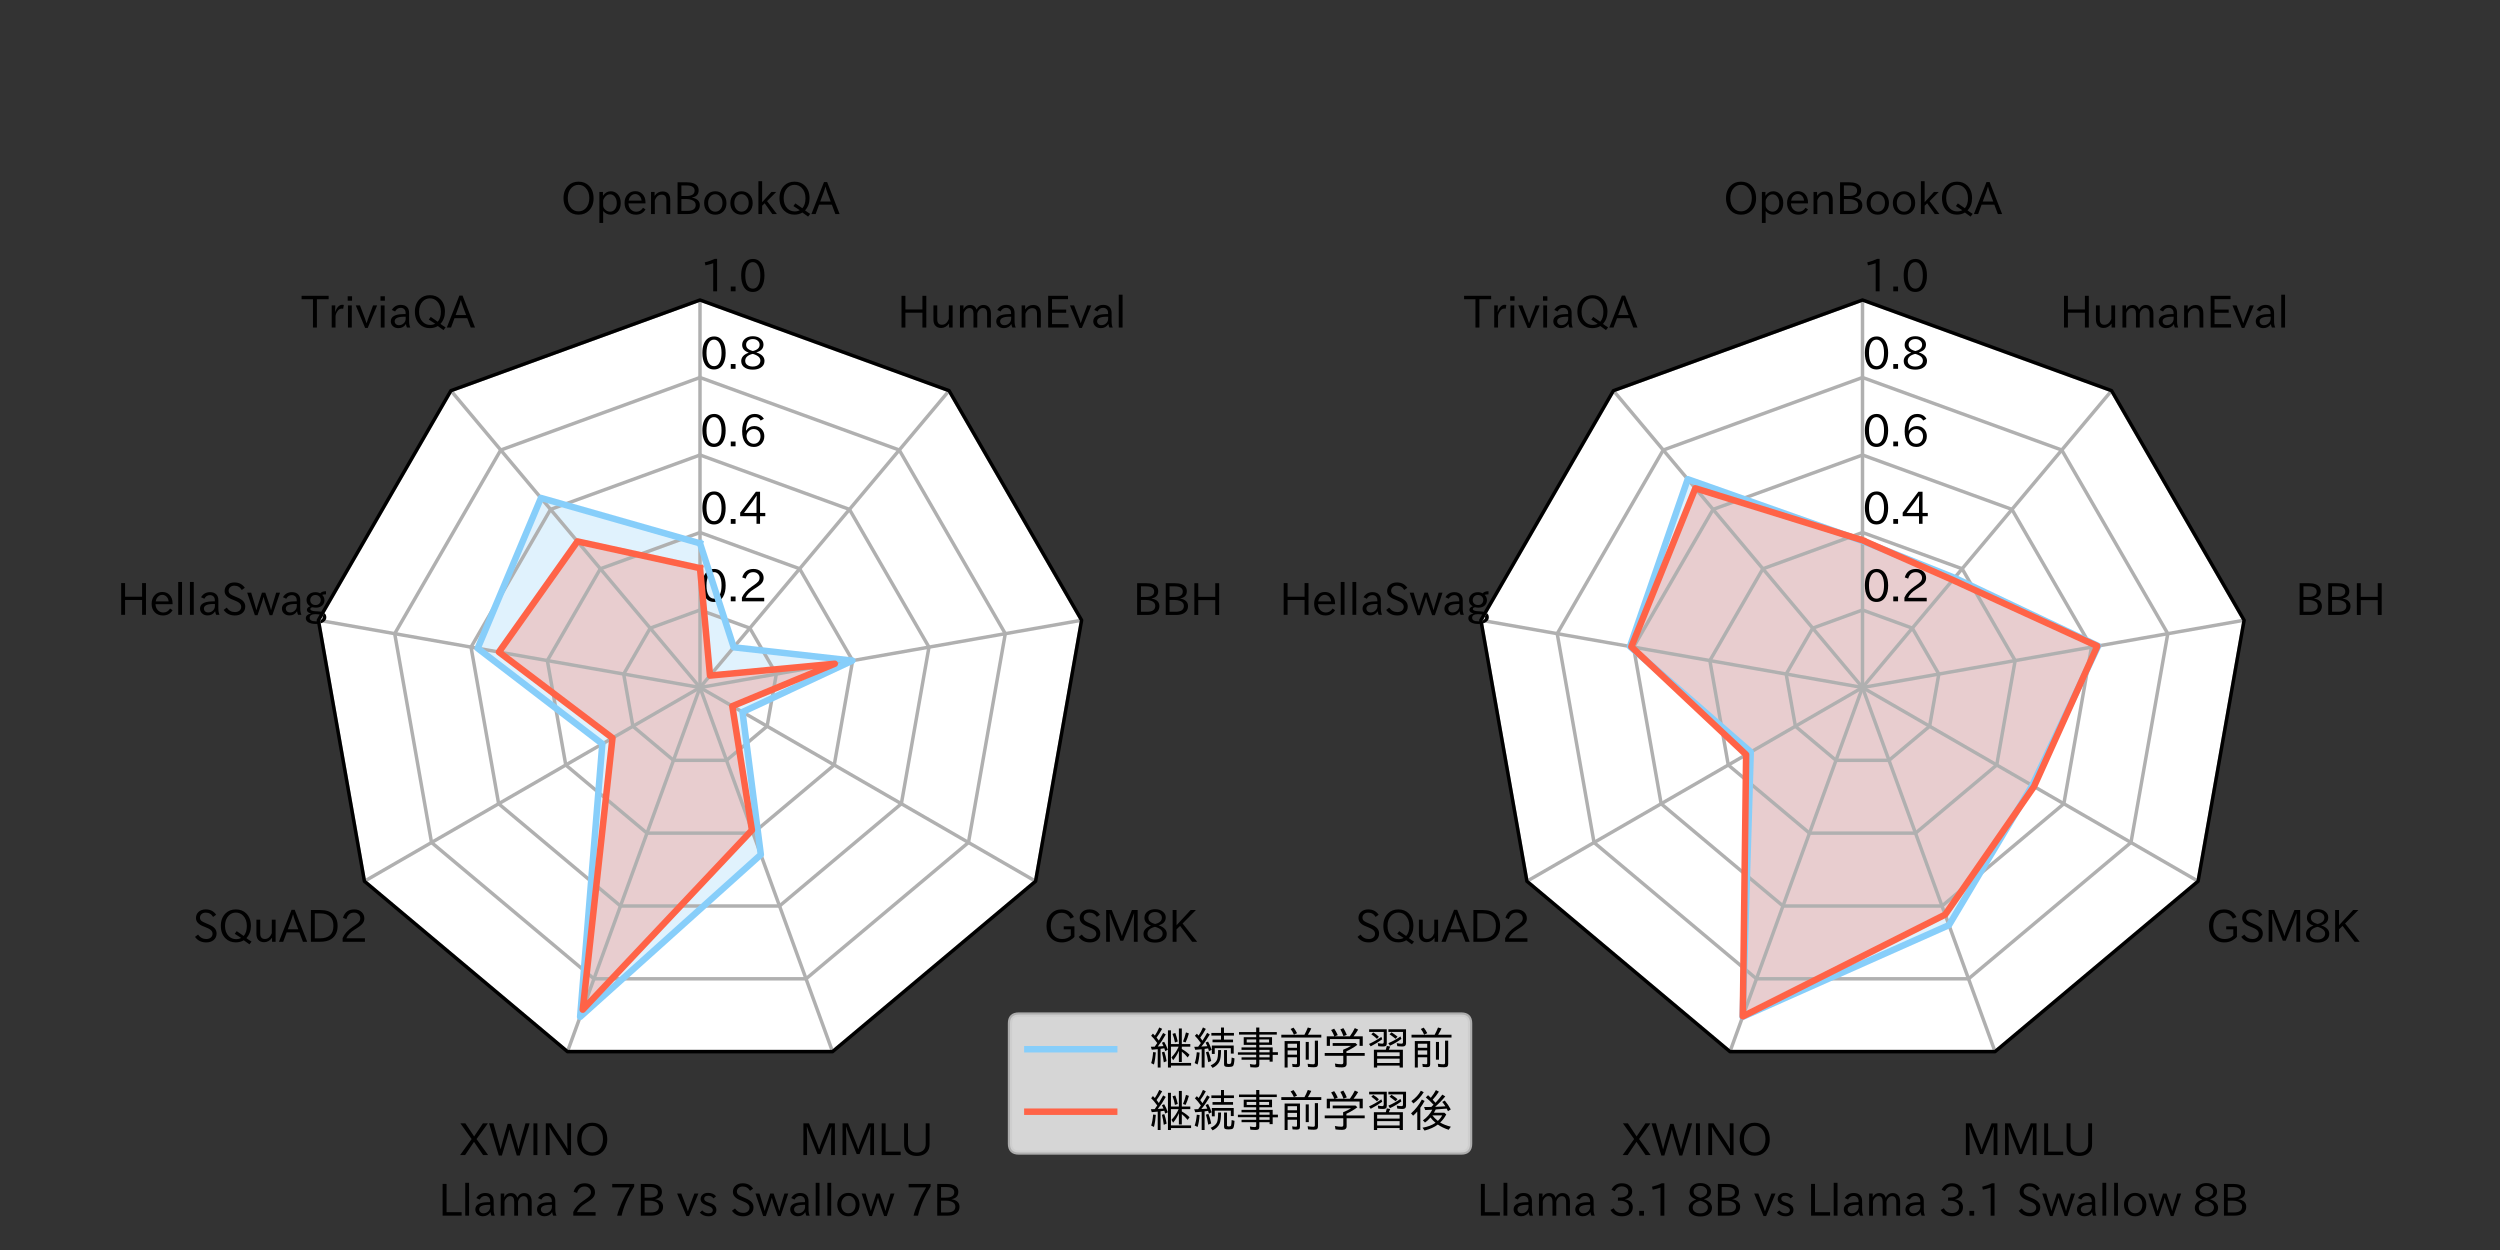 <?xml version="1.0" encoding="utf-8" standalone="no"?>
<!DOCTYPE svg PUBLIC "-//W3C//DTD SVG 1.1//EN"
  "http://www.w3.org/Graphics/SVG/1.1/DTD/svg11.dtd">
<svg xmlns:xlink="http://www.w3.org/1999/xlink" width="576pt" height="288pt" viewBox="0 0 576 288" xmlns="http://www.w3.org/2000/svg" version="1.1">
 <rect x="0" y="0" width="576" height="288" fill="#333333" stroke="none"/>
 <defs>
  <style type="text/css">*{stroke-linejoin: round; stroke-linecap: butt}</style>
 </defs>
 <g id="figure_1">
  <g id="patch_1">
   <path d="M 0 288 
L 576 288 
L 576 0 
L 0 0 
L 0 288 
z
" style="fill: none"/>
  </g>
  <g id="axes_1">
   <g id="patch_2">
    <path d="M 161.28 69.12 
L 103.892 90.008 
L 73.356 142.897 
L 83.961 203.04 
L 130.744 242.296 
L 191.816 242.296 
L 238.599 203.04 
L 249.204 142.897 
L 218.668 90.008 
z
" style="fill: #ffffff"/>
   </g>
   <g id="patch_3">
    <path d="M 161.28 125.188 
L 124.638 114.731 
L 110.056 149.368 
L 138.773 171.395 
L 133.661 234.284 
L 175.296 196.908 
L 171.069 164.051 
L 196.388 152.21 
L 169.05 149.14 
z
" clip-path="url(#pcad0fa2d42)" style="fill: #87cefa; opacity: 0.25"/>
   </g>
   <g id="patch_4">
    <path d="M 161.28 130.902 
L 133.039 124.744 
L 114.953 150.231 
L 141.115 170.042 
L 134.265 232.623 
L 173.244 191.27 
L 168.726 162.699 
L 192.326 152.926 
L 163.587 155.651 
z
" clip-path="url(#pcad0fa2d42)" style="fill: #ff6347; opacity: 0.25"/>
   </g>
   <g id="matplotlib.axis_1">
    <g id="xtick_1">
     <g id="line2d_1">
      <path d="M 161.28 158.4 
L 161.28 148.48 
L 161.28 138.56 
L 161.28 128.64 
L 161.28 118.72 
L 161.28 108.8 
L 161.28 98.88 
L 161.28 88.96 
L 161.28 79.04 
L 161.28 69.12 
" clip-path="url(#pcad0fa2d42)" style="fill: none; stroke: #b0b0b0; stroke-width: 0.8; stroke-linecap: square"/>
     </g>
     <g id="text_1">
      <!-- OpenBookQA -->
      <g transform="translate(129.228 49.415)scale(0.1 -0.1)">
       <defs>
        <path id="IPAexGothic-4f" d="M 2541 4725 
Q 3456 4725 4044 4138 
Q 4709 3472 4709 2331 
Q 4709 1219 4031 550 
Q 3450 -31 2541 -31 
Q 1638 -31 1056 550 
Q 378 1219 378 2356 
Q 378 3469 1044 4138 
Q 1631 4725 2541 4725 
z
M 2541 4266 
Q 1953 4266 1531 3844 
Q 994 3303 994 2350 
Q 994 1391 1531 863 
Q 1947 447 2541 447 
Q 3131 447 3556 863 
Q 4094 1400 4094 2375 
Q 4094 3297 3550 3844 
Q 3138 4266 2541 4266 
z
" transform="scale(0.016)"/>
        <path id="IPAexGothic-70" d="M 1075 2688 
Q 1525 3341 2206 3341 
Q 2769 3341 3172 2938 
Q 3641 2469 3641 1644 
Q 3641 841 3178 372 
Q 2775 -31 2200 -31 
Q 1569 -31 1106 497 
L 1106 -1216 
L 563 -1216 
L 563 3250 
L 1075 3250 
L 1075 2688 
z
M 1106 1950 
L 1106 1291 
Q 1106 897 1516 600 
Q 1791 403 2106 403 
Q 2469 403 2725 659 
Q 3066 997 3066 1631 
Q 3066 2200 2784 2559 
Q 2503 2900 2100 2900 
Q 1656 2900 1338 2484 
Q 1106 2184 1106 1950 
z
" transform="scale(0.016)"/>
        <path id="IPAexGothic-65" d="M 863 1594 
Q 891 1041 1209 722 
Q 1534 397 1997 397 
Q 2606 397 2963 966 
L 3322 728 
Q 2869 -31 1931 -31 
Q 1222 -31 766 422 
Q 306 884 306 1641 
Q 306 2444 788 2925 
Q 1216 3353 1856 3353 
Q 2459 3353 2866 2956 
Q 3322 2494 3322 1722 
L 3322 1594 
L 863 1594 
z
M 2756 1997 
Q 2709 2431 2450 2681 
Q 2194 2938 1844 2938 
Q 1438 2938 1150 2591 
Q 953 2356 894 1997 
L 2756 1997 
z
" transform="scale(0.016)"/>
        <path id="IPAexGothic-6e" d="M 3328 63 
L 2778 63 
L 2778 2041 
Q 2778 2853 2106 2853 
Q 1428 2853 1113 2041 
L 1113 63 
L 563 63 
L 563 3250 
L 1075 3250 
L 1075 2675 
Q 1525 3316 2222 3316 
Q 3328 3316 3328 2072 
L 3328 63 
z
" transform="scale(0.016)"/>
        <path id="IPAexGothic-42" d="M 2688 2425 
Q 3816 2225 3816 1338 
Q 3816 556 3041 222 
Q 2672 63 2094 63 
L 609 63 
L 609 4634 
L 1916 4634 
Q 2494 4634 2869 4500 
Q 3644 4222 3644 3491 
Q 3644 2609 2688 2447 
L 2688 2425 
z
M 1159 2656 
L 1844 2656 
Q 3063 2656 3063 3431 
Q 3063 4181 1881 4181 
L 1159 4181 
L 1159 2656 
z
M 1159 522 
L 2016 522 
Q 3222 522 3222 1369 
Q 3222 1897 2625 2100 
Q 2278 2222 1875 2222 
L 1159 2222 
L 1159 522 
z
" transform="scale(0.016)"/>
        <path id="IPAexGothic-6f" d="M 1919 3341 
Q 2594 3341 3056 2888 
Q 3531 2413 3531 1638 
Q 3531 888 3066 422 
Q 2609 -31 1919 -31 
Q 1228 -31 781 416 
Q 313 881 313 1656 
Q 313 2413 788 2888 
Q 1241 3341 1919 3341 
z
M 1919 2919 
Q 1519 2919 1241 2631 
Q 888 2278 888 1650 
Q 888 1031 1234 684 
Q 1516 403 1919 403 
Q 2331 403 2609 691 
Q 2956 1038 2956 1672 
Q 2956 2269 2603 2631 
Q 2316 2919 1919 2919 
z
" transform="scale(0.016)"/>
        <path id="IPAexGothic-6b" d="M 3244 63 
L 2578 63 
L 1484 1613 
L 1119 1259 
L 1119 63 
L 581 63 
L 581 4794 
L 1119 4794 
L 1119 1766 
L 2463 3250 
L 3153 3250 
L 1828 1925 
L 3244 63 
z
" transform="scale(0.016)"/>
        <path id="IPAexGothic-51" d="M 4800 88 
L 4494 -306 
Q 3991 38 3681 281 
Q 3181 -25 2528 -25 
Q 1634 -25 1050 556 
Q 378 1219 378 2350 
Q 378 3469 1044 4138 
Q 1631 4725 2541 4725 
Q 3456 4725 4044 4138 
Q 4709 3469 4709 2350 
Q 4709 1306 4059 588 
Q 4413 319 4800 88 
z
M 3669 900 
Q 4122 1403 4122 2338 
Q 4122 3291 3578 3838 
Q 3150 4266 2541 4266 
Q 1947 4266 1519 3838 
Q 981 3300 981 2350 
Q 981 1406 1513 875 
Q 1947 441 2575 441 
Q 3003 441 3297 619 
Q 2844 931 2381 1209 
L 2663 1594 
Q 3225 1222 3669 900 
z
" transform="scale(0.016)"/>
        <path id="IPAexGothic-41" d="M 4056 63 
L 3444 63 
L 2938 1409 
L 1100 1409 
L 603 63 
L -6 63 
L 1806 4666 
L 2259 4666 
L 4056 63 
z
M 2778 1863 
L 2316 3078 
Q 2125 3588 2028 4000 
L 2009 4000 
Q 1897 3563 1716 3078 
L 1263 1863 
L 2778 1863 
z
" transform="scale(0.016)"/>
       </defs>
       <use xlink:href="#IPAexGothic-4f"/>
       <use xlink:href="#IPAexGothic-70" x="79.688"/>
       <use xlink:href="#IPAexGothic-65" x="141.797"/>
       <use xlink:href="#IPAexGothic-6e" x="198.682"/>
       <use xlink:href="#IPAexGothic-42" x="259.082"/>
       <use xlink:href="#IPAexGothic-6f" x="325"/>
       <use xlink:href="#IPAexGothic-6f" x="385.4"/>
       <use xlink:href="#IPAexGothic-6b" x="445.801"/>
       <use xlink:href="#IPAexGothic-51" x="497.607"/>
       <use xlink:href="#IPAexGothic-41" x="577.295"/>
      </g>
     </g>
    </g>
    <g id="xtick_2">
     <g id="line2d_2">
      <path d="M 161.28 158.4 
L 154.904 150.801 
L 148.527 143.202 
L 142.151 135.603 
L 135.774 128.003 
L 129.398 120.404 
L 123.021 112.805 
L 116.645 105.206 
L 110.268 97.607 
L 103.892 90.008 
" clip-path="url(#pcad0fa2d42)" style="fill: none; stroke: #b0b0b0; stroke-width: 0.8; stroke-linecap: square"/>
     </g>
     <g id="text_2">
      <!-- TriviaQA -->
      <g transform="translate(69.535 75.567)scale(0.1 -0.1)">
       <defs>
        <path id="IPAexGothic-54" d="M 3866 4141 
L 2175 4141 
L 2175 63 
L 1606 63 
L 1606 4141 
L -31 4141 
L -31 4634 
L 3866 4634 
L 3866 4141 
z
" transform="scale(0.016)"/>
        <path id="IPAexGothic-72" d="M 2309 3316 
L 2213 2769 
Q 2106 2791 2022 2791 
Q 1653 2791 1413 2444 
Q 1113 2006 1113 1675 
L 1113 63 
L 563 63 
L 563 3250 
L 1081 3250 
L 1056 2303 
L 1069 2303 
Q 1422 3341 2097 3341 
Q 2206 3341 2309 3316 
z
" transform="scale(0.016)"/>
        <path id="IPAexGothic-69" d="M 1178 3928 
L 550 3928 
L 550 4569 
L 1178 4569 
L 1178 3928 
z
M 1138 63 
L 588 63 
L 588 3250 
L 1138 3250 
L 1138 63 
z
" transform="scale(0.016)"/>
        <path id="IPAexGothic-76" d="M 3103 3250 
L 1747 6 
L 1375 6 
L 25 3250 
L 628 3250 
L 1338 1388 
L 1522 844 
L 1569 703 
L 1588 703 
Q 1641 884 1822 1388 
L 2516 3250 
L 3103 3250 
z
" transform="scale(0.016)"/>
        <path id="IPAexGothic-61" d="M 3156 63 
L 2672 63 
Q 2559 303 2531 556 
L 2509 556 
Q 2147 -25 1428 -25 
Q 934 -25 622 288 
Q 347 563 347 959 
Q 347 1947 2050 1997 
L 2478 2009 
L 2478 2175 
Q 2478 2509 2288 2700 
Q 2088 2900 1775 2900 
Q 1238 2900 969 2378 
L 494 2597 
Q 938 3328 1788 3328 
Q 2375 3328 2691 3000 
Q 2984 2706 2984 2169 
L 2984 997 
Q 2984 400 3156 63 
z
M 2491 1625 
L 2141 1619 
Q 903 1591 903 953 
Q 903 728 1050 581 
Q 1231 403 1525 403 
Q 1934 403 2234 703 
Q 2491 969 2491 1344 
L 2491 1625 
z
" transform="scale(0.016)"/>
       </defs>
       <use xlink:href="#IPAexGothic-54"/>
       <use xlink:href="#IPAexGothic-72" x="59.912"/>
       <use xlink:href="#IPAexGothic-69" x="96.924"/>
       <use xlink:href="#IPAexGothic-76" x="123.926"/>
       <use xlink:href="#IPAexGothic-69" x="172.51"/>
       <use xlink:href="#IPAexGothic-61" x="199.512"/>
       <use xlink:href="#IPAexGothic-51" x="254.492"/>
       <use xlink:href="#IPAexGothic-41" x="334.18"/>
      </g>
     </g>
    </g>
    <g id="xtick_3">
     <g id="line2d_3">
      <path d="M 161.28 158.4 
L 151.511 156.677 
L 141.741 154.955 
L 131.972 153.232 
L 122.203 151.51 
L 112.434 149.787 
L 102.664 148.064 
L 92.895 146.342 
L 83.126 144.619 
L 73.356 142.897 
" clip-path="url(#pcad0fa2d42)" style="fill: none; stroke: #b0b0b0; stroke-width: 0.8; stroke-linecap: square"/>
     </g>
     <g id="text_3">
      <!-- HellaSwag -->
      <g transform="translate(26.944 141.756)scale(0.1 -0.1)">
       <defs>
        <path id="IPAexGothic-48" d="M 4181 63 
L 3619 63 
L 3619 2200 
L 1172 2200 
L 1172 63 
L 609 63 
L 609 4634 
L 1172 4634 
L 1172 2669 
L 3619 2669 
L 3619 4634 
L 4181 4634 
L 4181 63 
z
" transform="scale(0.016)"/>
        <path id="IPAexGothic-6c" d="M 1131 63 
L 581 63 
L 581 4794 
L 1131 4794 
L 1131 63 
z
" transform="scale(0.016)"/>
        <path id="IPAexGothic-53" d="M 2919 3641 
Q 2563 4259 1853 4259 
Q 1453 4259 1213 4009 
Q 1028 3803 1028 3534 
Q 1028 3238 1266 3047 
Q 1444 2913 1984 2688 
L 2200 2597 
Q 2925 2306 3191 1953 
Q 3422 1644 3422 1259 
Q 3422 644 2969 288 
Q 2559 -31 1931 -31 
Q 881 -31 313 766 
L 753 1100 
Q 1203 459 1938 459 
Q 2288 459 2534 625 
Q 2841 847 2841 1216 
Q 2841 1503 2616 1728 
Q 2375 1959 1728 2206 
L 1541 2278 
Q 453 2694 453 3481 
Q 453 4006 806 4347 
Q 1203 4725 1863 4725 
Q 2841 4725 3359 3956 
L 2919 3641 
z
" transform="scale(0.016)"/>
        <path id="IPAexGothic-77" d="M 4772 3250 
L 3666 6 
L 3281 6 
L 2609 1919 
Q 2509 2203 2413 2622 
L 2394 2622 
Q 2322 2319 2188 1919 
L 1534 6 
L 1150 6 
L 44 3250 
L 619 3250 
L 1156 1491 
Q 1206 1331 1363 753 
L 1381 753 
Q 1475 1125 1594 1491 
L 2169 3250 
L 2656 3250 
L 3256 1491 
Q 3347 1244 3469 753 
L 3488 753 
Q 3591 1184 3684 1491 
L 4216 3250 
L 4772 3250 
z
" transform="scale(0.016)"/>
        <path id="IPAexGothic-67" d="M 1331 1150 
Q 1006 1122 1006 900 
Q 1006 613 1763 575 
L 2131 556 
Q 3303 497 3303 -294 
Q 3303 -700 2925 -959 
Q 2519 -1253 1794 -1253 
Q 1138 -1253 738 -1028 
Q 353 -809 353 -428 
Q 353 84 1075 247 
L 1075 269 
Q 506 413 506 778 
Q 506 1116 994 1297 
Q 456 1575 456 2181 
Q 456 2650 769 2963 
Q 1128 3322 1738 3322 
Q 2125 3322 2422 3153 
Q 2650 3453 3259 3463 
L 3259 3013 
Q 2838 3003 2703 2938 
Q 3034 2613 3034 2169 
Q 3034 1728 2734 1425 
Q 2400 1094 1813 1094 
Q 1563 1094 1331 1150 
z
M 1734 2919 
Q 1409 2919 1197 2706 
Q 988 2497 988 2181 
Q 988 1872 1184 1684 
Q 1397 1472 1756 1472 
Q 2094 1472 2297 1678 
Q 2503 1881 2503 2203 
Q 2503 2497 2297 2700 
Q 2081 2919 1734 2919 
z
M 1753 159 
Q 903 159 903 -366 
Q 903 -875 1800 -875 
Q 2378 -875 2638 -606 
Q 2772 -481 2772 -313 
Q 2772 159 1753 159 
z
" transform="scale(0.016)"/>
       </defs>
       <use xlink:href="#IPAexGothic-48"/>
       <use xlink:href="#IPAexGothic-65" x="75"/>
       <use xlink:href="#IPAexGothic-6c" x="131.885"/>
       <use xlink:href="#IPAexGothic-6c" x="158.887"/>
       <use xlink:href="#IPAexGothic-61" x="185.889"/>
       <use xlink:href="#IPAexGothic-53" x="240.869"/>
       <use xlink:href="#IPAexGothic-77" x="299.365"/>
       <use xlink:href="#IPAexGothic-61" x="374.561"/>
       <use xlink:href="#IPAexGothic-67" x="429.541"/>
      </g>
     </g>
    </g>
    <g id="xtick_4">
     <g id="line2d_4">
      <path d="M 161.28 158.4 
L 152.689 163.36 
L 144.098 168.32 
L 135.507 173.28 
L 126.916 178.24 
L 118.325 183.2 
L 109.734 188.16 
L 101.143 193.12 
L 92.552 198.08 
L 83.961 203.04 
" clip-path="url(#pcad0fa2d42)" style="fill: none; stroke: #b0b0b0; stroke-width: 0.8; stroke-linecap: square"/>
     </g>
     <g id="text_4">
      <!-- SQuAD2 -->
      <g transform="translate(44.426 217.085)scale(0.1 -0.1)">
       <defs>
        <path id="IPAexGothic-75" d="M 3284 63 
L 2772 63 
L 2772 644 
Q 2300 0 1625 0 
Q 1072 0 763 375 
Q 519 678 519 1241 
L 519 3250 
L 1069 3250 
L 1069 1259 
Q 1069 466 1734 466 
Q 2406 466 2734 1291 
L 2734 3250 
L 3284 3250 
L 3284 63 
z
" transform="scale(0.016)"/>
        <path id="IPAexGothic-44" d="M 609 4634 
L 1984 4634 
Q 3159 4634 3791 4050 
Q 4456 3444 4456 2356 
Q 4456 1047 3516 441 
Q 2925 63 1941 63 
L 609 63 
L 609 4634 
z
M 1172 556 
L 1894 556 
Q 3853 556 3853 2356 
Q 3853 4147 1928 4147 
L 1172 4147 
L 1172 556 
z
" transform="scale(0.016)"/>
        <path id="IPAexGothic-32" d="M 3659 63 
L 447 63 
L 447 594 
Q 825 1475 1894 2203 
L 2072 2322 
Q 2619 2697 2791 2906 
Q 2988 3153 2988 3444 
Q 2988 3772 2756 4003 
Q 2500 4259 2084 4259 
Q 1250 4259 991 3328 
L 497 3506 
Q 853 4725 2116 4725 
Q 2806 4725 3216 4316 
Q 3575 3947 3575 3425 
Q 3575 3038 3344 2722 
Q 3131 2416 2366 1938 
L 2231 1856 
Q 1256 1253 978 569 
L 3659 569 
L 3659 63 
z
" transform="scale(0.016)"/>
       </defs>
       <use xlink:href="#IPAexGothic-53"/>
       <use xlink:href="#IPAexGothic-51" x="58.496"/>
       <use xlink:href="#IPAexGothic-75" x="138.184"/>
       <use xlink:href="#IPAexGothic-41" x="198.584"/>
       <use xlink:href="#IPAexGothic-44" x="262.305"/>
       <use xlink:href="#IPAexGothic-32" x="337.988"/>
      </g>
     </g>
    </g>
    <g id="xtick_5">
     <g id="line2d_5">
      <path d="M 161.28 158.4 
L 157.887 167.722 
L 154.494 177.044 
L 151.101 186.365 
L 147.709 195.687 
L 144.316 205.009 
L 140.923 214.331 
L 137.53 223.652 
L 134.137 232.974 
L 130.744 242.296 
" clip-path="url(#pcad0fa2d42)" style="fill: none; stroke: #b0b0b0; stroke-width: 0.8; stroke-linecap: square"/>
     </g>
     <g id="text_5">
      <!-- XWINO -->
      <g transform="translate(105.748 266.234)scale(0.1 -0.1)">
       <defs>
        <path id="IPAexGothic-58" d="M 4203 63 
L 3469 63 
L 2163 1972 
L 881 63 
L 159 63 
L 1822 2369 
L 203 4634 
L 922 4634 
L 2181 2753 
L 3450 4634 
L 4166 4634 
L 2528 2375 
L 4203 63 
z
" transform="scale(0.016)"/>
        <path id="IPAexGothic-57" d="M 5888 4634 
L 4466 0 
L 4038 0 
L 3219 2759 
Q 3084 3209 2981 3738 
L 2963 3738 
Q 2866 3288 2713 2759 
L 1888 0 
L 1453 0 
L 44 4634 
L 672 4634 
L 1406 2041 
Q 1572 1444 1694 928 
L 1716 928 
Q 1819 1406 2003 2041 
L 2725 4556 
L 3213 4556 
L 3972 2041 
Q 4128 1541 4269 922 
L 4288 922 
Q 4441 1603 4563 2041 
L 5291 4634 
L 5888 4634 
z
" transform="scale(0.016)"/>
        <path id="IPAexGothic-49" d="M 1203 63 
L 634 63 
L 634 4634 
L 1203 4634 
L 1203 63 
z
" transform="scale(0.016)"/>
        <path id="IPAexGothic-4e" d="M 4244 63 
L 3731 63 
L 1697 3150 
Q 1466 3500 1141 4097 
L 1116 4097 
L 1128 3797 
Q 1159 2803 1159 2469 
L 1159 63 
L 609 63 
L 609 4634 
L 1366 4634 
L 3113 1978 
Q 3453 1447 3713 966 
L 3738 966 
Q 3694 1897 3694 2469 
L 3694 4634 
L 4244 4634 
L 4244 63 
z
" transform="scale(0.016)"/>
       </defs>
       <use xlink:href="#IPAexGothic-58"/>
       <use xlink:href="#IPAexGothic-57" x="68.604"/>
       <use xlink:href="#IPAexGothic-49" x="161.426"/>
       <use xlink:href="#IPAexGothic-4e" x="190.332"/>
       <use xlink:href="#IPAexGothic-4f" x="266.309"/>
      </g>
     </g>
    </g>
    <g id="xtick_6">
     <g id="line2d_6">
      <path d="M 161.28 158.4 
L 164.673 167.722 
L 168.066 177.044 
L 171.459 186.365 
L 174.851 195.687 
L 178.244 205.009 
L 181.637 214.331 
L 185.03 223.652 
L 188.423 232.974 
L 191.816 242.296 
" clip-path="url(#pcad0fa2d42)" style="fill: none; stroke: #b0b0b0; stroke-width: 0.8; stroke-linecap: square"/>
     </g>
     <g id="text_6">
      <!-- MMLU -->
      <g transform="translate(184.127 266.234)scale(0.1 -0.1)">
       <defs>
        <path id="IPAexGothic-4d" d="M 5147 63 
L 4597 63 
L 4597 2534 
Q 4597 3281 4634 4134 
L 4609 4134 
Q 4356 3409 4066 2675 
L 3066 209 
L 2650 209 
L 1641 2725 
Q 1328 3506 1128 4141 
L 1103 4141 
Q 1141 3131 1141 2553 
L 1141 63 
L 609 63 
L 609 4634 
L 1416 4634 
L 2503 1944 
Q 2697 1472 2869 906 
L 2888 906 
Q 3028 1416 3234 1931 
L 4316 4634 
L 5147 4634 
L 5147 63 
z
" transform="scale(0.016)"/>
        <path id="IPAexGothic-4c" d="M 3347 63 
L 609 63 
L 609 4634 
L 1178 4634 
L 1178 563 
L 3347 563 
L 3347 63 
z
" transform="scale(0.016)"/>
        <path id="IPAexGothic-55" d="M 4219 4634 
L 4219 1631 
Q 4219 994 3906 594 
Q 3400 -63 2388 -63 
Q 1372 -63 856 594 
Q 550 988 550 1631 
L 550 4634 
L 1113 4634 
L 1113 1700 
Q 1113 1134 1388 831 
Q 1753 428 2388 428 
Q 3031 428 3388 831 
Q 3663 1144 3663 1700 
L 3663 4634 
L 4219 4634 
z
" transform="scale(0.016)"/>
       </defs>
       <use xlink:href="#IPAexGothic-4d"/>
       <use xlink:href="#IPAexGothic-4d" x="90.186"/>
       <use xlink:href="#IPAexGothic-4c" x="180.371"/>
       <use xlink:href="#IPAexGothic-55" x="232.959"/>
      </g>
     </g>
    </g>
    <g id="xtick_7">
     <g id="line2d_7">
      <path d="M 161.28 158.4 
L 169.871 163.36 
L 178.462 168.32 
L 187.053 173.28 
L 195.644 178.24 
L 204.235 183.2 
L 212.826 188.16 
L 221.417 193.12 
L 230.008 198.08 
L 238.599 203.04 
" clip-path="url(#pcad0fa2d42)" style="fill: none; stroke: #b0b0b0; stroke-width: 0.8; stroke-linecap: square"/>
     </g>
     <g id="text_7">
      <!-- GSM8K -->
      <g transform="translate(240.506 217.085)scale(0.1 -0.1)">
       <defs>
        <path id="IPAexGothic-47" d="M 4403 781 
Q 4172 494 3731 250 
Q 3209 -31 2591 -31 
Q 1606 -31 988 628 
Q 378 1275 378 2325 
Q 378 3406 1013 4078 
Q 1619 4725 2534 4725 
Q 3800 4725 4325 3628 
L 3816 3391 
Q 3422 4238 2541 4238 
Q 1891 4238 1453 3744 
Q 994 3216 994 2328 
Q 994 1531 1397 1022 
Q 1844 459 2625 459 
Q 3459 459 3878 966 
L 3878 1856 
L 2859 1856 
L 2859 2291 
L 4403 2291 
L 4403 781 
z
" transform="scale(0.016)"/>
        <path id="IPAexGothic-38" d="M 2541 2425 
Q 3700 2031 3700 1197 
Q 3700 541 3100 197 
Q 2663 -56 2016 -56 
Q 1366 -56 928 197 
Q 347 531 347 1178 
Q 347 1988 1409 2381 
L 1409 2400 
Q 481 2734 481 3509 
Q 481 4100 981 4456 
Q 1406 4756 2019 4756 
Q 2703 4756 3131 4403 
Q 3553 4069 3553 3566 
Q 3553 2706 2541 2444 
L 2541 2425 
z
M 2022 2625 
Q 2997 2856 2997 3528 
Q 2997 3916 2675 4150 
Q 2413 4347 2016 4347 
Q 1606 4347 1331 4128 
Q 1050 3897 1050 3522 
Q 1050 3150 1350 2925 
Q 1494 2809 1722 2722 
Q 1984 2616 2022 2625 
z
M 1978 2209 
Q 922 1931 922 1216 
Q 922 775 1313 556 
Q 1606 391 2009 391 
Q 2575 391 2881 697 
Q 3106 922 3106 1250 
Q 3106 1594 2794 1850 
Q 2609 1994 2350 2100 
Q 2047 2222 1978 2209 
z
" transform="scale(0.016)"/>
        <path id="IPAexGothic-4b" d="M 4141 63 
L 3413 63 
L 1678 2347 
L 1172 1856 
L 1172 63 
L 609 63 
L 609 4634 
L 1172 4634 
L 1172 2450 
L 3200 4634 
L 3956 4634 
L 2041 2694 
L 4141 63 
z
" transform="scale(0.016)"/>
       </defs>
       <use xlink:href="#IPAexGothic-47"/>
       <use xlink:href="#IPAexGothic-53" x="75.293"/>
       <use xlink:href="#IPAexGothic-4d" x="133.789"/>
       <use xlink:href="#IPAexGothic-38" x="223.975"/>
       <use xlink:href="#IPAexGothic-4b" x="286.963"/>
      </g>
     </g>
    </g>
    <g id="xtick_8">
     <g id="line2d_8">
      <path d="M 161.28 158.4 
L 171.049 156.677 
L 180.819 154.955 
L 190.588 153.232 
L 200.357 151.51 
L 210.126 149.787 
L 219.896 148.064 
L 229.665 146.342 
L 239.434 144.619 
L 249.204 142.897 
" clip-path="url(#pcad0fa2d42)" style="fill: none; stroke: #b0b0b0; stroke-width: 0.8; stroke-linecap: square"/>
     </g>
     <g id="text_8">
      <!-- BBH -->
      <g transform="translate(261.02 141.785)scale(0.1 -0.1)">
       <use xlink:href="#IPAexGothic-42"/>
       <use xlink:href="#IPAexGothic-42" x="65.918"/>
       <use xlink:href="#IPAexGothic-48" x="131.836"/>
      </g>
     </g>
    </g>
    <g id="xtick_9">
     <g id="line2d_9">
      <path d="M 161.28 158.4 
L 167.656 150.801 
L 174.033 143.202 
L 180.409 135.603 
L 186.786 128.003 
L 193.162 120.404 
L 199.539 112.805 
L 205.915 105.206 
L 212.292 97.607 
L 218.668 90.008 
" clip-path="url(#pcad0fa2d42)" style="fill: none; stroke: #b0b0b0; stroke-width: 0.8; stroke-linecap: square"/>
     </g>
     <g id="text_9">
      <!-- HumanEval -->
      <g transform="translate(206.732 75.567)scale(0.1 -0.1)">
       <defs>
        <path id="IPAexGothic-6d" d="M 5022 63 
L 4472 63 
L 4472 2059 
Q 4472 2869 3847 2869 
Q 3550 2869 3303 2594 
Q 3128 2397 3059 2103 
L 3059 63 
L 2509 63 
L 2509 2066 
Q 2509 2869 1919 2869 
Q 1606 2869 1369 2594 
Q 1113 2306 1113 2041 
L 1113 63 
L 563 63 
L 563 3250 
L 1075 3250 
L 1075 2700 
Q 1391 3316 2028 3316 
Q 2725 3316 2956 2647 
Q 3303 3316 3953 3316 
Q 4478 3316 4772 2944 
Q 5022 2638 5022 2072 
L 5022 63 
z
" transform="scale(0.016)"/>
        <path id="IPAexGothic-45" d="M 3547 63 
L 609 63 
L 609 4634 
L 3469 4634 
L 3469 4147 
L 1166 4147 
L 1166 2650 
L 3206 2650 
L 3206 2191 
L 1166 2191 
L 1166 556 
L 3547 556 
L 3547 63 
z
" transform="scale(0.016)"/>
       </defs>
       <use xlink:href="#IPAexGothic-48"/>
       <use xlink:href="#IPAexGothic-75" x="75"/>
       <use xlink:href="#IPAexGothic-6d" x="135.4"/>
       <use xlink:href="#IPAexGothic-61" x="222.51"/>
       <use xlink:href="#IPAexGothic-6e" x="277.49"/>
       <use xlink:href="#IPAexGothic-45" x="337.891"/>
       <use xlink:href="#IPAexGothic-76" x="397.412"/>
       <use xlink:href="#IPAexGothic-61" x="445.996"/>
       <use xlink:href="#IPAexGothic-6c" x="500.977"/>
      </g>
     </g>
    </g>
   </g>
   <g id="matplotlib.axis_2">
    <g id="ytick_1">
     <g id="line2d_10">
      <path d="M 161.28 140.544 
L 149.802 144.722 
L 143.695 155.299 
L 145.816 167.328 
L 155.173 175.179 
L 167.387 175.179 
L 176.744 167.328 
L 178.865 155.299 
L 172.758 144.722 
L 161.28 140.544 
" clip-path="url(#pcad0fa2d42)" style="fill: none; stroke: #b0b0b0; stroke-width: 0.8; stroke-linecap: square"/>
     </g>
     <g id="text_10">
      <!-- 0.2 -->
      <g transform="translate(161.28 138.644)scale(0.1 -0.1)">
       <defs>
        <path id="IPAexGothic-30" d="M 2038 4725 
Q 2881 4725 3334 3944 
Q 3694 3325 3694 2344 
Q 3694 1372 3334 741 
Q 2888 -31 2016 -31 
Q 1147 -31 700 741 
Q 341 1372 341 2350 
Q 341 3713 1000 4334 
Q 1419 4725 2038 4725 
z
M 2016 4266 
Q 1516 4266 1228 3759 
Q 934 3247 934 2344 
Q 934 1456 1222 947 
Q 1513 447 2016 447 
Q 2619 447 2909 1153 
Q 3100 1622 3100 2375 
Q 3100 3256 2806 3759 
Q 2509 4266 2016 4266 
z
" transform="scale(0.016)"/>
        <path id="IPAexGothic-2e" d="M 1184 63 
L 494 63 
L 494 753 
L 1184 753 
L 1184 63 
z
" transform="scale(0.016)"/>
       </defs>
       <use xlink:href="#IPAexGothic-30"/>
       <use xlink:href="#IPAexGothic-2e" x="62.988"/>
       <use xlink:href="#IPAexGothic-32" x="89.404"/>
      </g>
     </g>
    </g>
    <g id="ytick_2">
     <g id="line2d_11">
      <path d="M 161.28 122.688 
L 138.325 131.043 
L 126.111 152.199 
L 130.353 176.256 
L 149.066 191.958 
L 173.494 191.958 
L 192.207 176.256 
L 196.449 152.199 
L 184.235 131.043 
L 161.28 122.688 
" clip-path="url(#pcad0fa2d42)" style="fill: none; stroke: #b0b0b0; stroke-width: 0.8; stroke-linecap: square"/>
     </g>
     <g id="text_11">
      <!-- 0.4 -->
      <g transform="translate(161.28 120.788)scale(0.1 -0.1)">
       <defs>
        <path id="IPAexGothic-34" d="M 3813 1159 
L 3059 1159 
L 3059 63 
L 2547 63 
L 2547 1159 
L 197 1159 
L 197 1672 
L 2456 4678 
L 3059 4678 
L 3059 1634 
L 3813 1634 
L 3813 1159 
z
M 2578 4109 
L 2559 4109 
Q 2278 3656 2003 3284 
L 759 1634 
L 2547 1634 
L 2547 3144 
Q 2547 3481 2578 4109 
z
" transform="scale(0.016)"/>
       </defs>
       <use xlink:href="#IPAexGothic-30"/>
       <use xlink:href="#IPAexGothic-2e" x="62.988"/>
       <use xlink:href="#IPAexGothic-34" x="89.404"/>
      </g>
     </g>
    </g>
    <g id="ytick_3">
     <g id="line2d_12">
      <path d="M 161.28 104.832 
L 126.847 117.365 
L 108.526 149.098 
L 114.889 185.184 
L 142.959 208.737 
L 179.601 208.737 
L 207.671 185.184 
L 214.034 149.098 
L 195.713 117.365 
L 161.28 104.832 
" clip-path="url(#pcad0fa2d42)" style="fill: none; stroke: #b0b0b0; stroke-width: 0.8; stroke-linecap: square"/>
     </g>
     <g id="text_12">
      <!-- 0.6 -->
      <g transform="translate(161.28 102.932)scale(0.1 -0.1)">
       <defs>
        <path id="IPAexGothic-36" d="M 1056 2328 
Q 1509 2981 2234 2981 
Q 2906 2981 3316 2513 
Q 3675 2106 3675 1522 
Q 3675 884 3272 434 
Q 2853 -31 2178 -31 
Q 1375 -31 922 581 
Q 481 1178 481 2228 
Q 481 3425 1013 4109 
Q 1494 4725 2272 4725 
Q 3191 4725 3609 4025 
L 3150 3775 
Q 2894 4266 2300 4266 
Q 1119 4266 1031 2328 
L 1056 2328 
z
M 2141 2547 
Q 1684 2547 1384 2206 
Q 1116 1900 1116 1541 
Q 1116 1156 1353 844 
Q 1672 428 2159 428 
Q 2669 428 2941 844 
Q 3125 1128 3125 1503 
Q 3125 1944 2881 2228 
Q 2600 2547 2141 2547 
z
" transform="scale(0.016)"/>
       </defs>
       <use xlink:href="#IPAexGothic-30"/>
       <use xlink:href="#IPAexGothic-2e" x="62.988"/>
       <use xlink:href="#IPAexGothic-36" x="89.404"/>
      </g>
     </g>
    </g>
    <g id="ytick_4">
     <g id="line2d_13">
      <path d="M 161.28 86.976 
L 115.37 103.686 
L 90.941 145.997 
L 99.425 194.112 
L 136.852 225.517 
L 185.708 225.517 
L 223.135 194.112 
L 231.619 145.997 
L 207.19 103.686 
L 161.28 86.976 
" clip-path="url(#pcad0fa2d42)" style="fill: none; stroke: #b0b0b0; stroke-width: 0.8; stroke-linecap: square"/>
     </g>
     <g id="text_13">
      <!-- 0.8 -->
      <g transform="translate(161.28 85.076)scale(0.1 -0.1)">
       <use xlink:href="#IPAexGothic-30"/>
       <use xlink:href="#IPAexGothic-2e" x="62.988"/>
       <use xlink:href="#IPAexGothic-38" x="89.404"/>
      </g>
     </g>
    </g>
    <g id="ytick_5">
     <g id="line2d_14">
      <path d="M 161.28 69.12 
L 103.892 90.008 
L 73.356 142.897 
L 83.961 203.04 
L 130.744 242.296 
L 191.816 242.296 
L 238.599 203.04 
L 249.204 142.897 
L 218.668 90.008 
L 161.28 69.12 
" clip-path="url(#pcad0fa2d42)" style="fill: none; stroke: #b0b0b0; stroke-width: 0.8; stroke-linecap: square"/>
     </g>
     <g id="text_14">
      <!-- 1.0 -->
      <g transform="translate(161.28 67.22)scale(0.1 -0.1)">
       <defs>
        <path id="IPAexGothic-31" d="M 2463 63 
L 1900 63 
L 1900 4103 
Q 1372 3922 788 3797 
L 684 4231 
Q 1519 4441 2106 4731 
L 2463 4731 
L 2463 63 
z
" transform="scale(0.016)"/>
       </defs>
       <use xlink:href="#IPAexGothic-31"/>
       <use xlink:href="#IPAexGothic-2e" x="62.988"/>
       <use xlink:href="#IPAexGothic-30" x="89.404"/>
      </g>
     </g>
    </g>
   </g>
   <g id="line2d_15">
    <path d="M 161.28 125.188 
L 124.638 114.731 
L 110.056 149.368 
L 138.773 171.395 
L 133.661 234.284 
L 175.296 196.908 
L 171.069 164.051 
L 196.388 152.21 
L 169.05 149.14 
L 161.28 125.188 
" clip-path="url(#pcad0fa2d42)" style="fill: none; stroke: #87cefa; stroke-width: 1.5; stroke-linecap: square"/>
   </g>
   <g id="line2d_16">
    <path d="M 161.28 130.902 
L 133.039 124.744 
L 114.953 150.231 
L 141.115 170.042 
L 134.265 232.623 
L 173.244 191.27 
L 168.726 162.699 
L 192.326 152.926 
L 163.587 155.651 
L 161.28 130.902 
" clip-path="url(#pcad0fa2d42)" style="fill: none; stroke: #ff6347; stroke-width: 1.5; stroke-linecap: square"/>
   </g>
   <g id="patch_5">
    <path d="M 161.28 69.12 
L 103.892 90.008 
L 73.356 142.897 
L 83.961 203.04 
L 130.744 242.296 
L 191.816 242.296 
L 238.599 203.04 
L 249.204 142.897 
L 218.668 90.008 
L 161.28 69.12 
z
" style="fill: none; stroke: #000000; stroke-width: 0.8; stroke-linejoin: miter; stroke-linecap: square"/>
   </g>
   <g id="text_15">
    <!-- Llama 2 7B vs Swallow 7B -->
    <g transform="translate(101.003 280.187)scale(0.1 -0.1)">
     <defs>
      <path id="IPAexGothic-20" transform="scale(0.016)"/>
      <path id="IPAexGothic-37" d="M 3597 4263 
Q 2238 2106 1778 63 
L 1131 63 
Q 1581 1834 2950 4128 
L 428 4128 
L 428 4634 
L 3597 4634 
L 3597 4263 
z
" transform="scale(0.016)"/>
      <path id="IPAexGothic-73" d="M 2234 2547 
Q 1938 2931 1484 2931 
Q 891 2931 891 2475 
Q 891 2153 1531 1944 
L 1741 1875 
Q 2650 1578 2650 894 
Q 2650 434 2272 172 
Q 1972 -31 1497 -31 
Q 766 -31 256 503 
L 603 819 
Q 997 397 1516 397 
Q 2131 397 2131 875 
Q 2131 1238 1453 1478 
L 1234 1553 
Q 378 1853 378 2431 
Q 378 2797 628 3047 
Q 928 3347 1453 3347 
Q 2156 3347 2606 2859 
L 2234 2547 
z
" transform="scale(0.016)"/>
     </defs>
     <use xlink:href="#IPAexGothic-4c"/>
     <use xlink:href="#IPAexGothic-6c" x="52.588"/>
     <use xlink:href="#IPAexGothic-61" x="79.59"/>
     <use xlink:href="#IPAexGothic-6d" x="134.57"/>
     <use xlink:href="#IPAexGothic-61" x="221.68"/>
     <use xlink:href="#IPAexGothic-20" x="276.66"/>
     <use xlink:href="#IPAexGothic-32" x="303.662"/>
     <use xlink:href="#IPAexGothic-20" x="366.65"/>
     <use xlink:href="#IPAexGothic-37" x="393.652"/>
     <use xlink:href="#IPAexGothic-42" x="456.641"/>
     <use xlink:href="#IPAexGothic-20" x="522.559"/>
     <use xlink:href="#IPAexGothic-76" x="549.561"/>
     <use xlink:href="#IPAexGothic-73" x="598.145"/>
     <use xlink:href="#IPAexGothic-20" x="644.336"/>
     <use xlink:href="#IPAexGothic-53" x="671.338"/>
     <use xlink:href="#IPAexGothic-77" x="729.834"/>
     <use xlink:href="#IPAexGothic-61" x="805.029"/>
     <use xlink:href="#IPAexGothic-6c" x="860.01"/>
     <use xlink:href="#IPAexGothic-6c" x="887.012"/>
     <use xlink:href="#IPAexGothic-6f" x="914.014"/>
     <use xlink:href="#IPAexGothic-77" x="974.414"/>
     <use xlink:href="#IPAexGothic-20" x="1049.609"/>
     <use xlink:href="#IPAexGothic-37" x="1076.611"/>
     <use xlink:href="#IPAexGothic-42" x="1139.6"/>
    </g>
   </g>
   <g id="legend_1">
    <g id="patch_6">
     <path d="M 234.704 265.536 
L 336.704 265.536 
Q 338.704 265.536 338.704 263.536 
L 338.704 235.755 
Q 338.704 233.755 336.704 233.755 
L 234.704 233.755 
Q 232.704 233.755 232.704 235.755 
L 232.704 263.536 
Q 232.704 265.536 234.704 265.536 
z
" style="fill: #ffffff; opacity: 0.8; stroke: #cccccc; stroke-linejoin: miter"/>
    </g>
    <g id="line2d_17">
     <path d="M 236.704 241.745 
L 246.704 241.745 
L 256.704 241.745 
" style="fill: none; stroke: #87cefa; stroke-width: 1.5; stroke-linecap: square"/>
    </g>
    <g id="text_16">
     <!-- 継続事前学習前 -->
     <g transform="translate(264.704 245.245)scale(0.1 -0.1)">
      <defs>
       <path id="IPAexGothic-7d99" d="M 1203 3084 
L 1156 3144 
Q 697 3791 325 4128 
L 581 4441 
Q 716 4306 856 4153 
Q 1203 4659 1497 5325 
L 1913 5125 
Q 1450 4325 1106 3866 
Q 1294 3638 1431 3438 
Q 1778 4006 2053 4531 
L 2431 4319 
Q 1872 3322 1284 2584 
Q 1306 2588 1925 2625 
L 2103 2638 
Q 2003 2894 1878 3128 
L 2200 3263 
Q 2488 2797 2725 2106 
L 2347 1919 
Q 2284 2147 2219 2328 
Q 2131 2309 1681 2247 
L 1681 -447 
L 1272 -447 
L 1272 2194 
Q 1209 2194 1163 2188 
Q 738 2144 416 2119 
L 281 2547 
L 838 2559 
Q 919 2669 1203 3084 
z
M 4281 2559 
L 3178 2559 
L 3178 219 
L 6078 219 
L 6078 -172 
L 3178 -172 
L 3178 -447 
L 2744 -447 
L 2744 4909 
L 3178 4909 
L 3178 2931 
L 4319 2931 
L 4319 5178 
L 4741 5178 
L 4741 2931 
L 5963 2931 
L 5963 2559 
L 4741 2559 
L 4741 2228 
Q 4747 2222 4763 2213 
Q 4778 2200 4784 2194 
Q 5378 1866 5853 1391 
L 5584 1006 
Q 5178 1494 4741 1838 
L 4741 347 
L 4319 347 
L 4319 1972 
Q 3981 1184 3491 609 
L 3250 1019 
Q 3928 1716 4281 2559 
z
M 331 191 
Q 541 850 606 1778 
L 997 1734 
Q 931 738 728 -13 
L 331 191 
z
M 2144 300 
Q 2066 1013 1875 1741 
L 2222 1838 
Q 2434 1234 2553 469 
L 2144 300 
z
M 3750 3166 
Q 3634 3841 3403 4403 
L 3806 4525 
Q 4003 3994 4159 3306 
L 3750 3166 
z
M 4909 3294 
Q 5144 3831 5338 4609 
L 5759 4469 
Q 5588 3803 5288 3172 
L 4909 3294 
z
" transform="scale(0.016)"/>
       <path id="IPAexGothic-7d9a" d="M 1234 3084 
Q 788 3713 372 4128 
L 659 4422 
Q 766 4316 909 4153 
Q 1269 4681 1534 5331 
L 1950 5119 
Q 1541 4366 1144 3859 
Q 1363 3566 1466 3419 
Q 1897 4100 2138 4550 
L 2522 4313 
Q 1816 3163 1300 2572 
Q 1613 2581 2163 2625 
Q 2059 2891 1919 3150 
L 2272 3297 
Q 2556 2781 2784 2100 
L 2400 1913 
Q 2328 2166 2278 2309 
Q 1938 2256 1772 2234 
L 1772 -447 
L 1350 -447 
L 1350 2181 
L 1288 2175 
Q 997 2144 422 2106 
L 281 2534 
Q 478 2541 850 2553 
Q 1022 2778 1234 3084 
z
M 4134 4538 
L 4134 5313 
L 4563 5313 
L 4563 4538 
L 5997 4538 
L 5997 4153 
L 4563 4153 
L 4563 3572 
L 5869 3572 
L 5869 3194 
L 2913 3194 
L 2913 3572 
L 4134 3572 
L 4134 4153 
L 2747 4153 
L 2747 4538 
L 4134 4538 
z
M 5966 2725 
L 5966 1559 
L 5550 1559 
L 5550 2341 
L 3231 2341 
L 3231 1516 
L 2816 1516 
L 2816 2725 
L 5966 2725 
z
M 344 197 
Q 559 781 647 1759 
L 1056 1709 
Q 978 678 763 -13 
L 344 197 
z
M 2297 319 
Q 2169 1134 1966 1759 
L 2322 1869 
Q 2572 1266 2725 494 
L 2297 319 
z
M 4575 2069 
L 4997 2069 
L 4997 225 
Q 4997 84 5144 75 
Q 5263 63 5266 63 
Q 5544 63 5591 228 
Q 5631 363 5669 991 
L 6078 872 
Q 6031 -66 5859 -225 
Q 5709 -366 5228 -366 
Q 4834 -366 4691 -269 
Q 4575 -194 4575 25 
L 4575 2069 
z
M 2644 -134 
Q 3341 172 3553 653 
Q 3719 1034 3719 2069 
L 4141 2069 
Q 4131 913 3928 459 
Q 3650 -147 2925 -500 
L 2644 -134 
z
" transform="scale(0.016)"/>
       <path id="IPAexGothic-4e8b" d="M 2950 3922 
L 2950 4294 
L 478 4294 
L 478 4659 
L 2950 4659 
L 2950 5313 
L 3403 5313 
L 3403 4659 
L 5919 4659 
L 5919 4294 
L 3403 4294 
L 3403 3922 
L 5234 3922 
L 5234 2822 
L 3403 2822 
L 3403 2450 
L 5325 2450 
L 5325 1759 
L 6081 1759 
L 6081 1381 
L 5325 1381 
L 5325 397 
L 4881 397 
L 4881 672 
L 3403 672 
L 3403 6 
Q 3403 -263 3269 -356 
Q 3150 -441 2841 -441 
Q 2497 -441 2116 -403 
L 2041 56 
Q 2450 -25 2731 -25 
Q 2950 -25 2950 159 
L 2950 672 
L 844 672 
L 844 1025 
L 2950 1025 
L 2950 1394 
L 319 1394 
L 319 1747 
L 2950 1747 
L 2950 2097 
L 838 2097 
L 838 2450 
L 2950 2450 
L 2950 2822 
L 1156 2822 
L 1156 3922 
L 2950 3922 
z
M 2950 3591 
L 1584 3591 
L 1584 3163 
L 2950 3163 
L 2950 3591 
z
M 3403 3591 
L 3403 3163 
L 4806 3163 
L 4806 3591 
L 3403 3591 
z
M 3403 1025 
L 4881 1025 
L 4881 1394 
L 3403 1394 
L 3403 1025 
z
M 3403 1747 
L 4881 1747 
L 4881 2097 
L 3403 2097 
L 3403 1747 
z
" transform="scale(0.016)"/>
       <path id="IPAexGothic-524d" d="M 3653 4281 
Q 3913 4741 4134 5319 
L 4638 5184 
Q 4453 4769 4153 4281 
L 6078 4281 
L 6078 3872 
L 319 3872 
L 319 4281 
L 3653 4281 
z
M 3006 3366 
L 3006 25 
Q 3006 -219 2897 -306 
Q 2797 -391 2522 -391 
Q 2294 -391 1938 -359 
L 1881 84 
Q 2178 25 2413 25 
Q 2578 25 2578 172 
L 2578 1031 
L 1228 1031 
L 1228 -447 
L 794 -447 
L 794 3366 
L 3006 3366 
z
M 1228 2981 
L 1228 2394 
L 2578 2394 
L 2578 2981 
L 1228 2981 
z
M 1228 2022 
L 1228 1403 
L 2578 1403 
L 2578 2022 
L 1228 2022 
z
M 2131 4294 
Q 1934 4769 1656 5106 
L 2078 5300 
Q 2353 4959 2584 4500 
L 2131 4294 
z
M 3834 3238 
L 4275 3238 
L 4275 684 
L 3834 684 
L 3834 3238 
z
M 5147 3425 
L 5600 3425 
L 5600 97 
Q 5600 -172 5497 -275 
Q 5384 -409 5013 -409 
Q 4634 -409 4169 -359 
L 4109 97 
Q 4550 19 4934 19 
Q 5147 19 5147 231 
L 5147 3425 
z
" transform="scale(0.016)"/>
       <path id="IPAexGothic-5b66" d="M 1706 4050 
L 1688 4088 
Q 1525 4513 1244 4959 
L 1681 5150 
Q 1947 4791 2200 4216 
L 1763 4050 
L 3941 4050 
Q 4359 4628 4653 5234 
L 5138 5016 
Q 4822 4488 4472 4050 
L 5797 4050 
L 5797 2675 
L 5338 2675 
L 5338 3653 
L 1072 3653 
L 1072 2675 
L 613 2675 
L 613 4050 
L 1706 4050 
z
M 3444 1888 
L 3444 1650 
L 6078 1650 
L 6078 1241 
L 3475 1241 
L 3475 91 
Q 3475 -428 2834 -428 
Q 2319 -428 1875 -366 
L 1784 128 
Q 2278 25 2744 25 
Q 2994 25 2994 263 
L 2994 1241 
L 319 1241 
L 319 1650 
L 2969 1650 
L 2969 2113 
L 3000 2125 
Q 3559 2338 4116 2675 
L 1466 2675 
L 1466 3078 
L 4756 3078 
L 5019 2822 
Q 4338 2309 3444 1888 
z
M 3019 4072 
Q 2831 4609 2572 5044 
L 3006 5228 
Q 3275 4822 3500 4250 
L 3019 4072 
z
" transform="scale(0.016)"/>
       <path id="IPAexGothic-7fd2" d="M 3006 5063 
L 3006 3047 
Q 3006 2781 2878 2675 
Q 2769 2584 2481 2584 
Q 2078 2584 1772 2631 
L 1716 3072 
Q 2159 2988 2347 2988 
Q 2566 2988 2566 3219 
L 2566 4678 
L 466 4678 
L 466 5063 
L 3006 5063 
z
M 5778 5063 
L 5778 3041 
Q 5778 2584 5288 2584 
Q 4916 2584 4519 2631 
L 4441 3066 
Q 4856 2988 5131 2988 
Q 5338 2988 5338 3206 
L 5338 4678 
L 3238 4678 
L 3238 5063 
L 5778 5063 
z
M 2866 2119 
Q 2950 2356 3013 2669 
L 3500 2572 
Q 3409 2322 3306 2119 
L 5325 2119 
L 5325 -447 
L 4856 -447 
L 4856 -172 
L 1619 -172 
L 1619 -447 
L 1150 -447 
L 1150 2119 
L 2866 2119 
z
M 1619 1747 
L 1619 1197 
L 4856 1197 
L 4856 1747 
L 1619 1747 
z
M 1619 831 
L 1619 206 
L 4856 206 
L 4856 831 
L 1619 831 
z
M 1594 3681 
Q 1219 4044 778 4341 
L 1056 4609 
Q 1525 4325 1869 3981 
L 1594 3681 
z
M 4269 3694 
Q 3816 4066 3403 4341 
L 3684 4622 
Q 4203 4294 4556 3994 
L 4269 3694 
z
M 447 2950 
Q 1328 3347 2225 3969 
L 2353 3622 
Q 1581 3056 691 2606 
L 447 2950 
z
M 3231 3059 
Q 4138 3444 4978 4031 
L 5113 3675 
Q 4281 3066 3463 2700 
L 3231 3059 
z
" transform="scale(0.016)"/>
      </defs>
      <use xlink:href="#IPAexGothic-7d99"/>
      <use xlink:href="#IPAexGothic-7d9a" x="100"/>
      <use xlink:href="#IPAexGothic-4e8b" x="200"/>
      <use xlink:href="#IPAexGothic-524d" x="300"/>
      <use xlink:href="#IPAexGothic-5b66" x="400"/>
      <use xlink:href="#IPAexGothic-7fd2" x="500"/>
      <use xlink:href="#IPAexGothic-524d" x="600"/>
     </g>
    </g>
    <g id="line2d_18">
     <path d="M 236.704 256.136 
L 246.704 256.136 
L 256.704 256.136 
" style="fill: none; stroke: #ff6347; stroke-width: 1.5; stroke-linecap: square"/>
    </g>
    <g id="text_17">
     <!-- 継続事前学習後 -->
     <g transform="translate(264.704 259.636)scale(0.1 -0.1)">
      <defs>
       <path id="IPAexGothic-5f8c" d="M 3309 2475 
Q 3184 2469 2291 2425 
L 2125 2859 
Q 2625 2859 2822 2866 
L 3169 2878 
L 3488 3194 
Q 2891 3844 2375 4238 
L 2700 4563 
Q 2878 4409 3097 4191 
Q 3563 4781 3828 5297 
L 4263 5075 
Q 3853 4431 3366 3916 
Q 3538 3744 3769 3475 
Q 4366 4109 4756 4647 
L 5178 4391 
Q 4525 3594 3719 2891 
L 4519 2925 
Q 5022 2950 5197 2963 
Q 4978 3316 4741 3591 
L 5106 3794 
Q 5606 3197 5972 2516 
L 5569 2259 
Q 5494 2428 5381 2638 
Q 5363 2631 5309 2628 
Q 5259 2625 5234 2622 
Q 4741 2566 3806 2509 
Q 3728 2338 3550 2041 
L 5050 2041 
L 5319 1791 
Q 4978 1122 4441 631 
Q 5069 256 5984 25 
L 5663 -419 
Q 4734 -106 4109 338 
Q 3372 -225 2194 -531 
L 1900 -116 
Q 3009 66 3775 594 
Q 3331 969 3053 1356 
Q 2663 900 2259 625 
L 1959 941 
Q 2838 1559 3309 2475 
z
M 4109 863 
Q 4528 1244 4728 1656 
L 3322 1656 
Q 3613 1263 4109 863 
z
M 1588 2753 
L 1588 -447 
L 1147 -447 
L 1147 2209 
Q 869 1891 550 1613 
L 250 1947 
Q 1216 2806 1803 3938 
L 2206 3738 
Q 1906 3188 1588 2753 
z
M 294 3716 
Q 1213 4375 1663 5209 
L 2078 4997 
Q 1475 4016 588 3372 
L 294 3716 
z
" transform="scale(0.016)"/>
      </defs>
      <use xlink:href="#IPAexGothic-7d99"/>
      <use xlink:href="#IPAexGothic-7d9a" x="100"/>
      <use xlink:href="#IPAexGothic-4e8b" x="200"/>
      <use xlink:href="#IPAexGothic-524d" x="300"/>
      <use xlink:href="#IPAexGothic-5b66" x="400"/>
      <use xlink:href="#IPAexGothic-7fd2" x="500"/>
      <use xlink:href="#IPAexGothic-5f8c" x="600"/>
     </g>
    </g>
   </g>
  </g>
  <g id="axes_2">
   <g id="patch_7">
    <path d="M 429.12 69.12 
L 371.732 90.008 
L 341.196 142.897 
L 351.801 203.04 
L 398.584 242.296 
L 459.656 242.296 
L 506.439 203.04 
L 517.044 142.897 
L 486.508 90.008 
z
" style="fill: #ffffff"/>
   </g>
   <g id="patch_8">
    <path d="M 429.12 124.652 
L 388.851 110.409 
L 375.539 148.952 
L 403.373 173.265 
L 401.501 234.284 
L 449.044 213.142 
L 468.22 180.974 
L 483.422 148.825 
L 450.325 133.129 
z
" clip-path="url(#p79ab0b2920)" style="fill: #87cefa; opacity: 0.25"/>
   </g>
   <g id="patch_9">
    <path d="M 429.12 124.474 
L 390.607 112.502 
L 375.865 149.01 
L 402.306 173.881 
L 401.54 234.175 
L 448.165 210.726 
L 468.63 181.211 
L 483.219 148.861 
L 449.906 133.628 
z
" clip-path="url(#p79ab0b2920)" style="fill: #ff6347; opacity: 0.25"/>
   </g>
   <g id="matplotlib.axis_3">
    <g id="xtick_10">
     <g id="line2d_19">
      <path d="M 429.12 158.4 
L 429.12 148.48 
L 429.12 138.56 
L 429.12 128.64 
L 429.12 118.72 
L 429.12 108.8 
L 429.12 98.88 
L 429.12 88.96 
L 429.12 79.04 
L 429.12 69.12 
" clip-path="url(#p79ab0b2920)" style="fill: none; stroke: #b0b0b0; stroke-width: 0.8; stroke-linecap: square"/>
     </g>
     <g id="text_18">
      <!-- OpenBookQA -->
      <g transform="translate(397.068 49.415)scale(0.1 -0.1)">
       <use xlink:href="#IPAexGothic-4f"/>
       <use xlink:href="#IPAexGothic-70" x="79.688"/>
       <use xlink:href="#IPAexGothic-65" x="141.797"/>
       <use xlink:href="#IPAexGothic-6e" x="198.682"/>
       <use xlink:href="#IPAexGothic-42" x="259.082"/>
       <use xlink:href="#IPAexGothic-6f" x="325"/>
       <use xlink:href="#IPAexGothic-6f" x="385.4"/>
       <use xlink:href="#IPAexGothic-6b" x="445.801"/>
       <use xlink:href="#IPAexGothic-51" x="497.607"/>
       <use xlink:href="#IPAexGothic-41" x="577.295"/>
      </g>
     </g>
    </g>
    <g id="xtick_11">
     <g id="line2d_20">
      <path d="M 429.12 158.4 
L 422.744 150.801 
L 416.367 143.202 
L 409.991 135.603 
L 403.614 128.003 
L 397.238 120.404 
L 390.861 112.805 
L 384.485 105.206 
L 378.108 97.607 
L 371.732 90.008 
" clip-path="url(#p79ab0b2920)" style="fill: none; stroke: #b0b0b0; stroke-width: 0.8; stroke-linecap: square"/>
     </g>
     <g id="text_19">
      <!-- TriviaQA -->
      <g transform="translate(337.375 75.567)scale(0.1 -0.1)">
       <use xlink:href="#IPAexGothic-54"/>
       <use xlink:href="#IPAexGothic-72" x="59.912"/>
       <use xlink:href="#IPAexGothic-69" x="96.924"/>
       <use xlink:href="#IPAexGothic-76" x="123.926"/>
       <use xlink:href="#IPAexGothic-69" x="172.51"/>
       <use xlink:href="#IPAexGothic-61" x="199.512"/>
       <use xlink:href="#IPAexGothic-51" x="254.492"/>
       <use xlink:href="#IPAexGothic-41" x="334.18"/>
      </g>
     </g>
    </g>
    <g id="xtick_12">
     <g id="line2d_21">
      <path d="M 429.12 158.4 
L 419.351 156.677 
L 409.581 154.955 
L 399.812 153.232 
L 390.043 151.51 
L 380.274 149.787 
L 370.504 148.064 
L 360.735 146.342 
L 350.966 144.619 
L 341.196 142.897 
" clip-path="url(#p79ab0b2920)" style="fill: none; stroke: #b0b0b0; stroke-width: 0.8; stroke-linecap: square"/>
     </g>
     <g id="text_20">
      <!-- HellaSwag -->
      <g transform="translate(294.784 141.756)scale(0.1 -0.1)">
       <use xlink:href="#IPAexGothic-48"/>
       <use xlink:href="#IPAexGothic-65" x="75"/>
       <use xlink:href="#IPAexGothic-6c" x="131.885"/>
       <use xlink:href="#IPAexGothic-6c" x="158.887"/>
       <use xlink:href="#IPAexGothic-61" x="185.889"/>
       <use xlink:href="#IPAexGothic-53" x="240.869"/>
       <use xlink:href="#IPAexGothic-77" x="299.365"/>
       <use xlink:href="#IPAexGothic-61" x="374.561"/>
       <use xlink:href="#IPAexGothic-67" x="429.541"/>
      </g>
     </g>
    </g>
    <g id="xtick_13">
     <g id="line2d_22">
      <path d="M 429.12 158.4 
L 420.529 163.36 
L 411.938 168.32 
L 403.347 173.28 
L 394.756 178.24 
L 386.165 183.2 
L 377.574 188.16 
L 368.983 193.12 
L 360.392 198.08 
L 351.801 203.04 
" clip-path="url(#p79ab0b2920)" style="fill: none; stroke: #b0b0b0; stroke-width: 0.8; stroke-linecap: square"/>
     </g>
     <g id="text_21">
      <!-- SQuAD2 -->
      <g transform="translate(312.266 217.085)scale(0.1 -0.1)">
       <use xlink:href="#IPAexGothic-53"/>
       <use xlink:href="#IPAexGothic-51" x="58.496"/>
       <use xlink:href="#IPAexGothic-75" x="138.184"/>
       <use xlink:href="#IPAexGothic-41" x="198.584"/>
       <use xlink:href="#IPAexGothic-44" x="262.305"/>
       <use xlink:href="#IPAexGothic-32" x="337.988"/>
      </g>
     </g>
    </g>
    <g id="xtick_14">
     <g id="line2d_23">
      <path d="M 429.12 158.4 
L 425.727 167.722 
L 422.334 177.044 
L 418.941 186.365 
L 415.549 195.687 
L 412.156 205.009 
L 408.763 214.331 
L 405.37 223.652 
L 401.977 232.974 
L 398.584 242.296 
" clip-path="url(#p79ab0b2920)" style="fill: none; stroke: #b0b0b0; stroke-width: 0.8; stroke-linecap: square"/>
     </g>
     <g id="text_22">
      <!-- XWINO -->
      <g transform="translate(373.588 266.234)scale(0.1 -0.1)">
       <use xlink:href="#IPAexGothic-58"/>
       <use xlink:href="#IPAexGothic-57" x="68.604"/>
       <use xlink:href="#IPAexGothic-49" x="161.426"/>
       <use xlink:href="#IPAexGothic-4e" x="190.332"/>
       <use xlink:href="#IPAexGothic-4f" x="266.309"/>
      </g>
     </g>
    </g>
    <g id="xtick_15">
     <g id="line2d_24">
      <path d="M 429.12 158.4 
L 432.513 167.722 
L 435.906 177.044 
L 439.299 186.365 
L 442.691 195.687 
L 446.084 205.009 
L 449.477 214.331 
L 452.87 223.652 
L 456.263 232.974 
L 459.656 242.296 
" clip-path="url(#p79ab0b2920)" style="fill: none; stroke: #b0b0b0; stroke-width: 0.8; stroke-linecap: square"/>
     </g>
     <g id="text_23">
      <!-- MMLU -->
      <g transform="translate(451.967 266.234)scale(0.1 -0.1)">
       <use xlink:href="#IPAexGothic-4d"/>
       <use xlink:href="#IPAexGothic-4d" x="90.186"/>
       <use xlink:href="#IPAexGothic-4c" x="180.371"/>
       <use xlink:href="#IPAexGothic-55" x="232.959"/>
      </g>
     </g>
    </g>
    <g id="xtick_16">
     <g id="line2d_25">
      <path d="M 429.12 158.4 
L 437.711 163.36 
L 446.302 168.32 
L 454.893 173.28 
L 463.484 178.24 
L 472.075 183.2 
L 480.666 188.16 
L 489.257 193.12 
L 497.848 198.08 
L 506.439 203.04 
" clip-path="url(#p79ab0b2920)" style="fill: none; stroke: #b0b0b0; stroke-width: 0.8; stroke-linecap: square"/>
     </g>
     <g id="text_24">
      <!-- GSM8K -->
      <g transform="translate(508.346 217.085)scale(0.1 -0.1)">
       <use xlink:href="#IPAexGothic-47"/>
       <use xlink:href="#IPAexGothic-53" x="75.293"/>
       <use xlink:href="#IPAexGothic-4d" x="133.789"/>
       <use xlink:href="#IPAexGothic-38" x="223.975"/>
       <use xlink:href="#IPAexGothic-4b" x="286.963"/>
      </g>
     </g>
    </g>
    <g id="xtick_17">
     <g id="line2d_26">
      <path d="M 429.12 158.4 
L 438.889 156.677 
L 448.659 154.955 
L 458.428 153.232 
L 468.197 151.51 
L 477.966 149.787 
L 487.736 148.064 
L 497.505 146.342 
L 507.274 144.619 
L 517.044 142.897 
" clip-path="url(#p79ab0b2920)" style="fill: none; stroke: #b0b0b0; stroke-width: 0.8; stroke-linecap: square"/>
     </g>
     <g id="text_25">
      <!-- BBH -->
      <g transform="translate(528.86 141.785)scale(0.1 -0.1)">
       <use xlink:href="#IPAexGothic-42"/>
       <use xlink:href="#IPAexGothic-42" x="65.918"/>
       <use xlink:href="#IPAexGothic-48" x="131.836"/>
      </g>
     </g>
    </g>
    <g id="xtick_18">
     <g id="line2d_27">
      <path d="M 429.12 158.4 
L 435.496 150.801 
L 441.873 143.202 
L 448.249 135.603 
L 454.626 128.003 
L 461.002 120.404 
L 467.379 112.805 
L 473.755 105.206 
L 480.132 97.607 
L 486.508 90.008 
" clip-path="url(#p79ab0b2920)" style="fill: none; stroke: #b0b0b0; stroke-width: 0.8; stroke-linecap: square"/>
     </g>
     <g id="text_26">
      <!-- HumanEval -->
      <g transform="translate(474.572 75.567)scale(0.1 -0.1)">
       <use xlink:href="#IPAexGothic-48"/>
       <use xlink:href="#IPAexGothic-75" x="75"/>
       <use xlink:href="#IPAexGothic-6d" x="135.4"/>
       <use xlink:href="#IPAexGothic-61" x="222.51"/>
       <use xlink:href="#IPAexGothic-6e" x="277.49"/>
       <use xlink:href="#IPAexGothic-45" x="337.891"/>
       <use xlink:href="#IPAexGothic-76" x="397.412"/>
       <use xlink:href="#IPAexGothic-61" x="445.996"/>
       <use xlink:href="#IPAexGothic-6c" x="500.977"/>
      </g>
     </g>
    </g>
   </g>
   <g id="matplotlib.axis_4">
    <g id="ytick_6">
     <g id="line2d_28">
      <path d="M 429.12 140.544 
L 417.642 144.722 
L 411.535 155.299 
L 413.656 167.328 
L 423.013 175.179 
L 435.227 175.179 
L 444.584 167.328 
L 446.705 155.299 
L 440.598 144.722 
L 429.12 140.544 
" clip-path="url(#p79ab0b2920)" style="fill: none; stroke: #b0b0b0; stroke-width: 0.8; stroke-linecap: square"/>
     </g>
     <g id="text_27">
      <!-- 0.2 -->
      <g transform="translate(429.12 138.644)scale(0.1 -0.1)">
       <use xlink:href="#IPAexGothic-30"/>
       <use xlink:href="#IPAexGothic-2e" x="62.988"/>
       <use xlink:href="#IPAexGothic-32" x="89.404"/>
      </g>
     </g>
    </g>
    <g id="ytick_7">
     <g id="line2d_29">
      <path d="M 429.12 122.688 
L 406.165 131.043 
L 393.951 152.199 
L 398.193 176.256 
L 416.906 191.958 
L 441.334 191.958 
L 460.047 176.256 
L 464.289 152.199 
L 452.075 131.043 
L 429.12 122.688 
" clip-path="url(#p79ab0b2920)" style="fill: none; stroke: #b0b0b0; stroke-width: 0.8; stroke-linecap: square"/>
     </g>
     <g id="text_28">
      <!-- 0.4 -->
      <g transform="translate(429.12 120.788)scale(0.1 -0.1)">
       <use xlink:href="#IPAexGothic-30"/>
       <use xlink:href="#IPAexGothic-2e" x="62.988"/>
       <use xlink:href="#IPAexGothic-34" x="89.404"/>
      </g>
     </g>
    </g>
    <g id="ytick_8">
     <g id="line2d_30">
      <path d="M 429.12 104.832 
L 394.687 117.365 
L 376.366 149.098 
L 382.729 185.184 
L 410.799 208.737 
L 447.441 208.737 
L 475.511 185.184 
L 481.874 149.098 
L 463.553 117.365 
L 429.12 104.832 
" clip-path="url(#p79ab0b2920)" style="fill: none; stroke: #b0b0b0; stroke-width: 0.8; stroke-linecap: square"/>
     </g>
     <g id="text_29">
      <!-- 0.6 -->
      <g transform="translate(429.12 102.932)scale(0.1 -0.1)">
       <use xlink:href="#IPAexGothic-30"/>
       <use xlink:href="#IPAexGothic-2e" x="62.988"/>
       <use xlink:href="#IPAexGothic-36" x="89.404"/>
      </g>
     </g>
    </g>
    <g id="ytick_9">
     <g id="line2d_31">
      <path d="M 429.12 86.976 
L 383.21 103.686 
L 358.781 145.997 
L 367.265 194.112 
L 404.692 225.517 
L 453.548 225.517 
L 490.975 194.112 
L 499.459 145.997 
L 475.03 103.686 
L 429.12 86.976 
" clip-path="url(#p79ab0b2920)" style="fill: none; stroke: #b0b0b0; stroke-width: 0.8; stroke-linecap: square"/>
     </g>
     <g id="text_30">
      <!-- 0.8 -->
      <g transform="translate(429.12 85.076)scale(0.1 -0.1)">
       <use xlink:href="#IPAexGothic-30"/>
       <use xlink:href="#IPAexGothic-2e" x="62.988"/>
       <use xlink:href="#IPAexGothic-38" x="89.404"/>
      </g>
     </g>
    </g>
    <g id="ytick_10">
     <g id="line2d_32">
      <path d="M 429.12 69.12 
L 371.732 90.008 
L 341.196 142.897 
L 351.801 203.04 
L 398.584 242.296 
L 459.656 242.296 
L 506.439 203.04 
L 517.044 142.897 
L 486.508 90.008 
L 429.12 69.12 
" clip-path="url(#p79ab0b2920)" style="fill: none; stroke: #b0b0b0; stroke-width: 0.8; stroke-linecap: square"/>
     </g>
     <g id="text_31">
      <!-- 1.0 -->
      <g transform="translate(429.12 67.22)scale(0.1 -0.1)">
       <use xlink:href="#IPAexGothic-31"/>
       <use xlink:href="#IPAexGothic-2e" x="62.988"/>
       <use xlink:href="#IPAexGothic-30" x="89.404"/>
      </g>
     </g>
    </g>
   </g>
   <g id="line2d_33">
    <path d="M 429.12 124.652 
L 388.851 110.409 
L 375.539 148.952 
L 403.373 173.265 
L 401.501 234.284 
L 449.044 213.142 
L 468.22 180.974 
L 483.422 148.825 
L 450.325 133.129 
L 429.12 124.652 
" clip-path="url(#p79ab0b2920)" style="fill: none; stroke: #87cefa; stroke-width: 1.5; stroke-linecap: square"/>
   </g>
   <g id="line2d_34">
    <path d="M 429.12 124.474 
L 390.607 112.502 
L 375.865 149.01 
L 402.306 173.881 
L 401.54 234.175 
L 448.165 210.726 
L 468.63 181.211 
L 483.219 148.861 
L 449.906 133.628 
L 429.12 124.474 
" clip-path="url(#p79ab0b2920)" style="fill: none; stroke: #ff6347; stroke-width: 1.5; stroke-linecap: square"/>
   </g>
   <g id="patch_10">
    <path d="M 429.12 69.12 
L 371.732 90.008 
L 341.196 142.897 
L 351.801 203.04 
L 398.584 242.296 
L 459.656 242.296 
L 506.439 203.04 
L 517.044 142.897 
L 486.508 90.008 
L 429.12 69.12 
z
" style="fill: none; stroke: #000000; stroke-width: 0.8; stroke-linejoin: miter; stroke-linecap: square"/>
   </g>
   <g id="text_32">
    <!-- Llama 3.1 8B vs Llama 3.1 Swallow 8B -->
    <g transform="translate(340.22 280.187)scale(0.1 -0.1)">
     <defs>
      <path id="IPAexGothic-33" d="M 2381 2419 
Q 3506 2216 3506 1278 
Q 3506 716 3128 356 
Q 2709 -31 1944 -31 
Q 797 -31 288 881 
L 756 1131 
Q 1109 441 1938 441 
Q 2425 441 2694 691 
Q 2950 928 2950 1291 
Q 2950 1719 2566 1978 
Q 2216 2213 1644 2213 
L 1363 2213 
L 1363 2669 
L 1656 2669 
Q 2231 2669 2534 2888 
Q 2859 3119 2859 3509 
Q 2859 3934 2494 4138 
Q 2259 4278 1931 4278 
Q 1238 4278 903 3578 
L 434 3803 
Q 897 4725 1938 4725 
Q 2597 4725 3006 4394 
Q 3416 4069 3416 3534 
Q 3416 3028 3019 2706 
Q 2763 2500 2381 2444 
L 2381 2419 
z
" transform="scale(0.016)"/>
     </defs>
     <use xlink:href="#IPAexGothic-4c"/>
     <use xlink:href="#IPAexGothic-6c" x="52.588"/>
     <use xlink:href="#IPAexGothic-61" x="79.59"/>
     <use xlink:href="#IPAexGothic-6d" x="134.57"/>
     <use xlink:href="#IPAexGothic-61" x="221.68"/>
     <use xlink:href="#IPAexGothic-20" x="276.66"/>
     <use xlink:href="#IPAexGothic-33" x="303.662"/>
     <use xlink:href="#IPAexGothic-2e" x="366.65"/>
     <use xlink:href="#IPAexGothic-31" x="393.066"/>
     <use xlink:href="#IPAexGothic-20" x="456.055"/>
     <use xlink:href="#IPAexGothic-38" x="483.057"/>
     <use xlink:href="#IPAexGothic-42" x="546.045"/>
     <use xlink:href="#IPAexGothic-20" x="611.963"/>
     <use xlink:href="#IPAexGothic-76" x="638.965"/>
     <use xlink:href="#IPAexGothic-73" x="687.549"/>
     <use xlink:href="#IPAexGothic-20" x="733.74"/>
     <use xlink:href="#IPAexGothic-4c" x="760.742"/>
     <use xlink:href="#IPAexGothic-6c" x="813.33"/>
     <use xlink:href="#IPAexGothic-61" x="840.332"/>
     <use xlink:href="#IPAexGothic-6d" x="895.312"/>
     <use xlink:href="#IPAexGothic-61" x="982.422"/>
     <use xlink:href="#IPAexGothic-20" x="1037.402"/>
     <use xlink:href="#IPAexGothic-33" x="1064.404"/>
     <use xlink:href="#IPAexGothic-2e" x="1127.393"/>
     <use xlink:href="#IPAexGothic-31" x="1153.809"/>
     <use xlink:href="#IPAexGothic-20" x="1216.797"/>
     <use xlink:href="#IPAexGothic-53" x="1243.799"/>
     <use xlink:href="#IPAexGothic-77" x="1302.295"/>
     <use xlink:href="#IPAexGothic-61" x="1377.49"/>
     <use xlink:href="#IPAexGothic-6c" x="1432.471"/>
     <use xlink:href="#IPAexGothic-6c" x="1459.473"/>
     <use xlink:href="#IPAexGothic-6f" x="1486.475"/>
     <use xlink:href="#IPAexGothic-77" x="1546.875"/>
     <use xlink:href="#IPAexGothic-20" x="1622.07"/>
     <use xlink:href="#IPAexGothic-38" x="1649.072"/>
     <use xlink:href="#IPAexGothic-42" x="1712.061"/>
    </g>
   </g>
  </g>
 </g>
 <defs>
  <clipPath id="pcad0fa2d42">
   <path d="M 161.28 69.12 
L 103.892 90.008 
L 73.356 142.897 
L 83.961 203.04 
L 130.744 242.296 
L 191.816 242.296 
L 238.599 203.04 
L 249.204 142.897 
L 218.668 90.008 
z
"/>
  </clipPath>
  <clipPath id="p79ab0b2920">
   <path d="M 429.12 69.12 
L 371.732 90.008 
L 341.196 142.897 
L 351.801 203.04 
L 398.584 242.296 
L 459.656 242.296 
L 506.439 203.04 
L 517.044 142.897 
L 486.508 90.008 
z
"/>
  </clipPath>
 </defs>
</svg>
